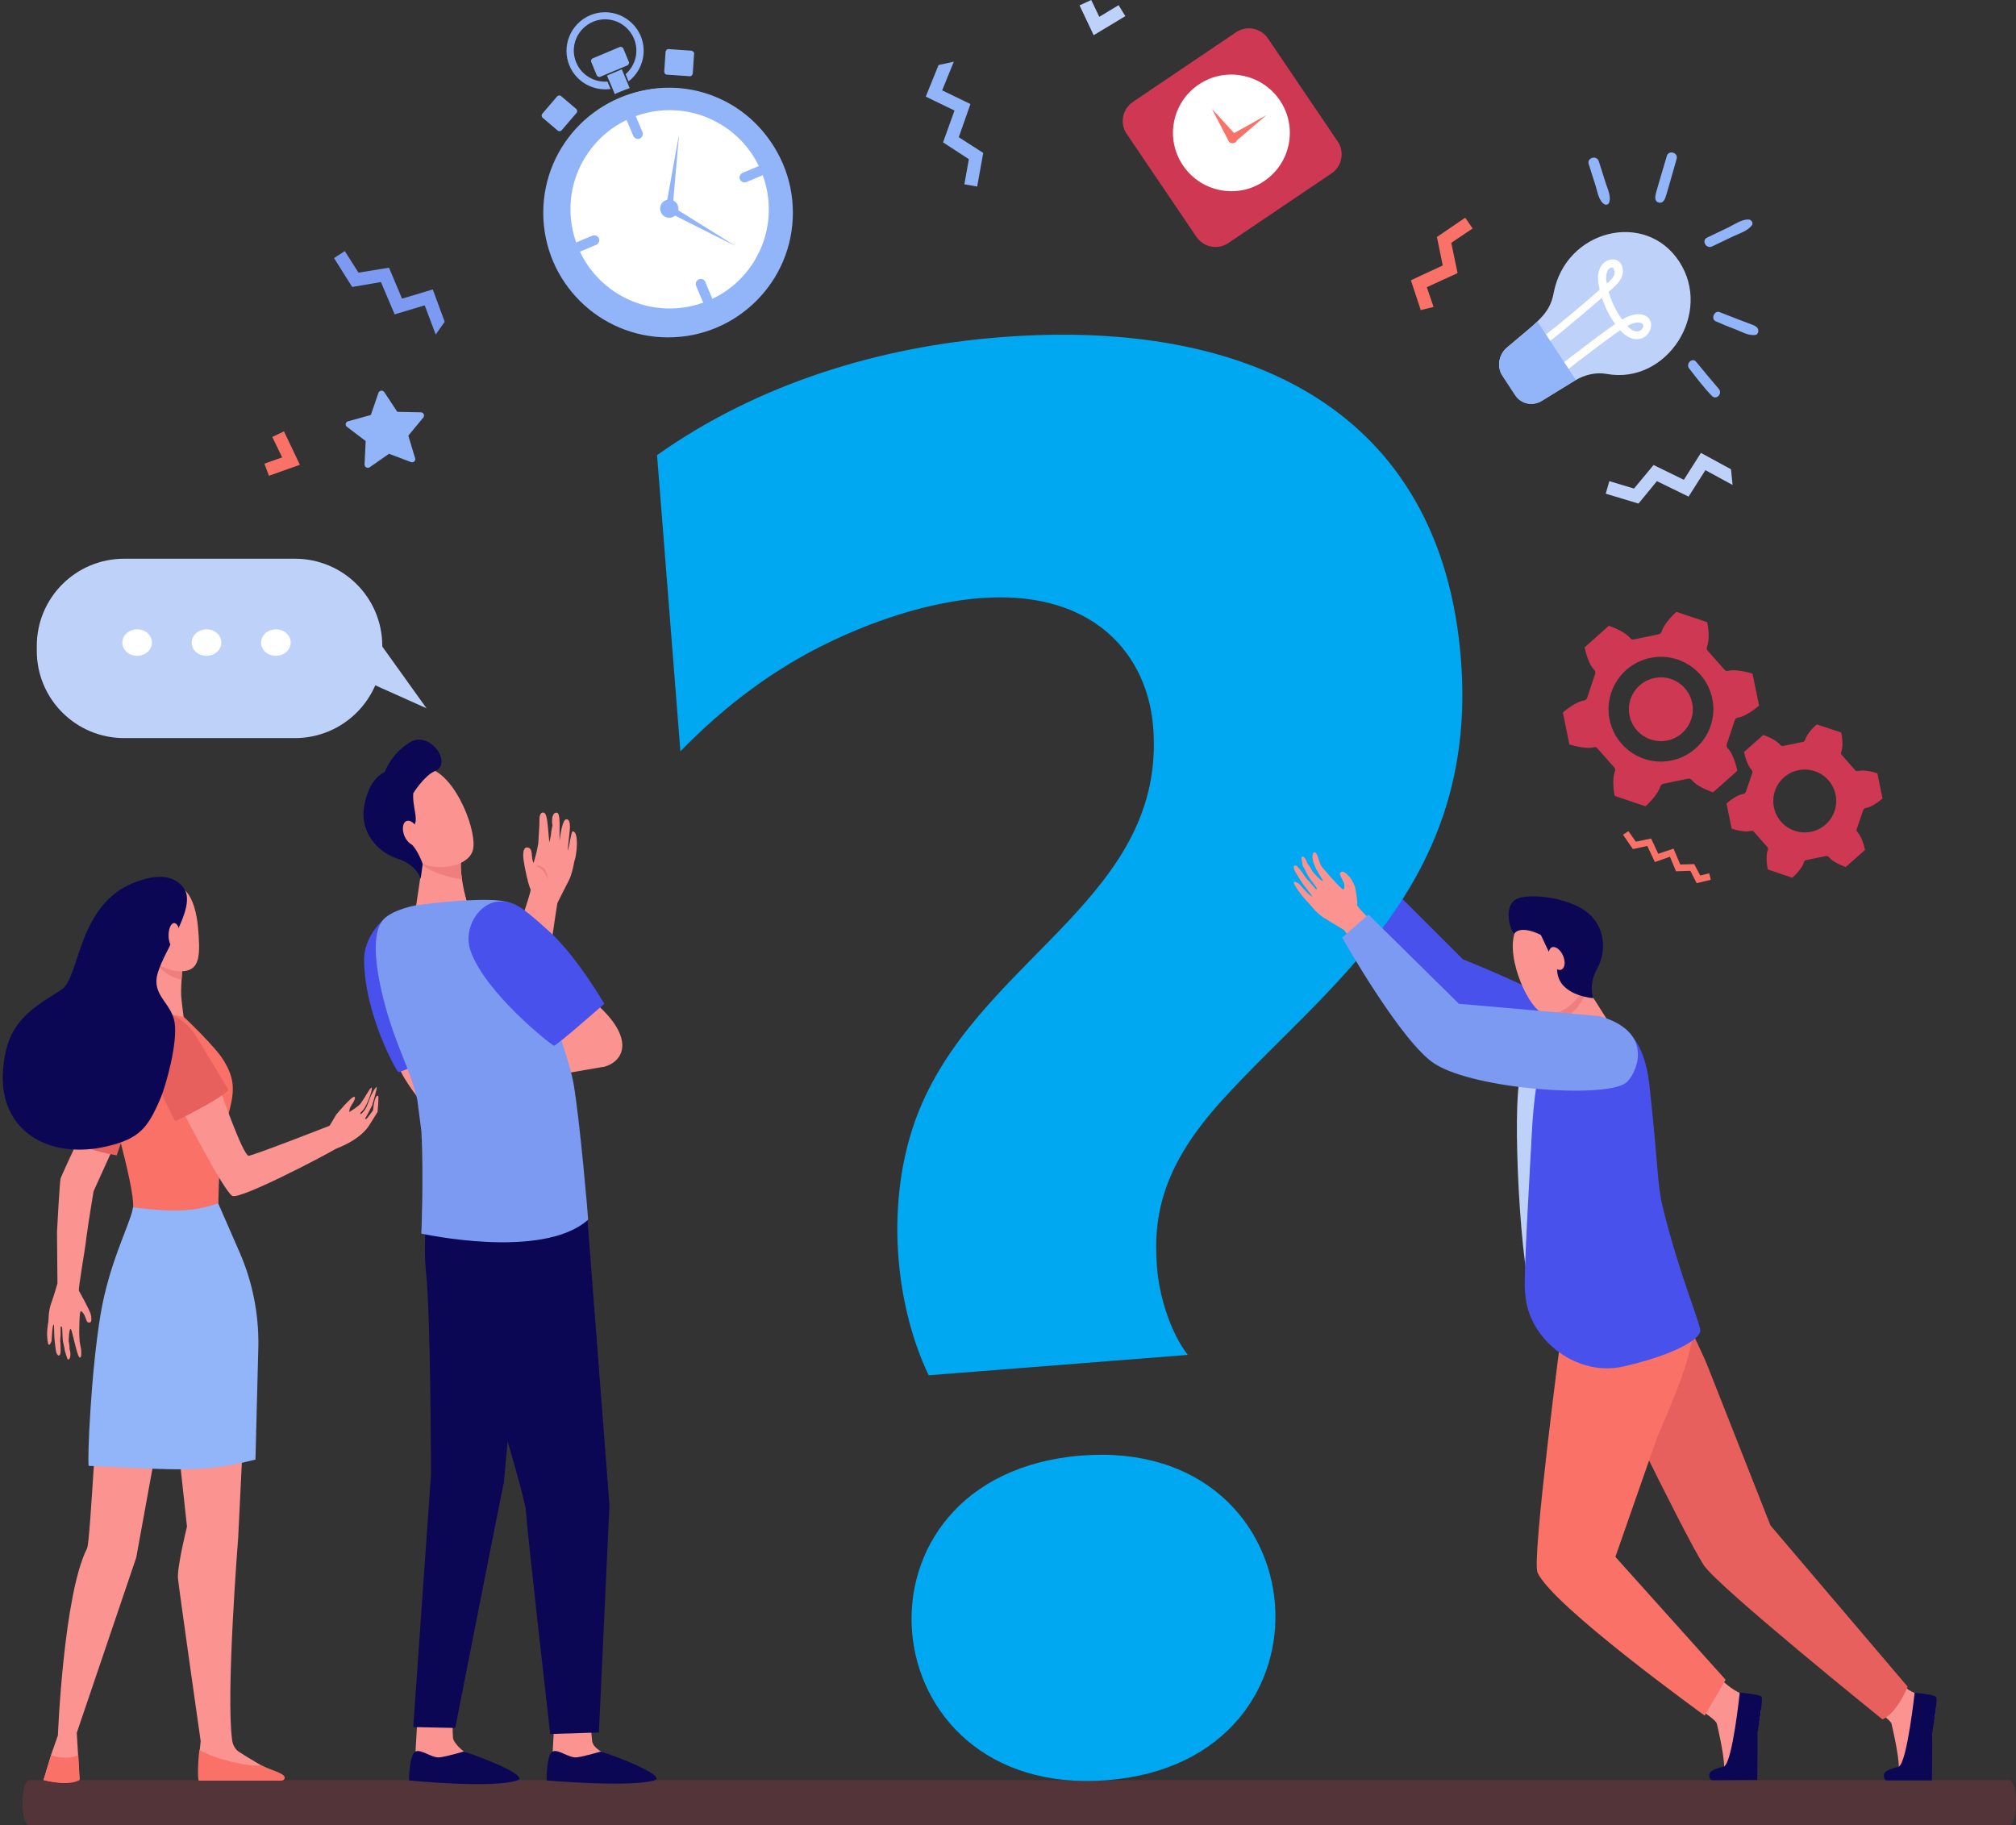 <?xml version="1.0" encoding="UTF-8"?>
<svg width="539px" height="488px" viewBox="0 0 539 488" version="1.1" xmlns="http://www.w3.org/2000/svg" xmlns:xlink="http://www.w3.org/1999/xlink">
    <rect x="0" y="0" width="539" height="488" fill="#333333" stroke="none"/>
    <title>faq</title>
    <g id="Page-1" stroke="none" stroke-width="1" fill="none" fill-rule="evenodd">
        <g id="landing-itformula" transform="translate(-224, -2610)" fill-rule="nonzero">
            <g id="faq" transform="translate(224.742, 2610)">
                <path d="M536.512,475.924 L7.058,475.924 C6.133,475.924 5.312,478.395 5.258,481.571 C5.209,485.101 5.979,487.924 7.006,487.924 L536.512,487.924 C537.488,487.924 538.258,485.277 538.258,481.924 C538.258,478.571 537.488,475.924 536.512,475.924 L536.512,475.924 Z" id="Path" fill-opacity="0.2" fill="#D53A4F"></path>
                <ellipse id="Oval" fill="#92B5F9" cx="177.874" cy="56.871" rx="33.371" ry="33.327"></ellipse>
                <path d="M190.774,85.774 C174.268,92.667 155.182,84.875 148.28,68.392 C141.378,51.908 149.18,32.847 165.686,25.954 C182.191,19.061 201.277,26.853 208.179,43.337 C215.081,59.82 207.279,78.821 190.774,85.774 Z" id="Path" fill="#92B5F9"></path>
                <ellipse id="Oval" fill="#FFFFFF" transform="translate(178.292, 55.961) rotate(-58.231) translate(-178.292, -55.961) " cx="178.292" cy="55.961" rx="26.503" ry="26.519"></ellipse>
                <path d="M187.953,79.001 C175.169,84.336 160.404,78.342 155.062,65.574 C149.721,52.807 155.722,38.062 168.507,32.727 C181.291,27.393 196.055,33.387 201.397,46.154 C206.739,58.921 200.737,73.666 187.953,79.001 Z" id="Path" fill="#FFFFFF"></path>
                <path d="M157.643,62.997 L153.502,64.735 C152.842,65.035 152.481,65.814 152.782,66.474 C153.082,67.133 153.862,67.493 154.522,67.193 L158.663,65.455 C159.324,65.155 159.684,64.376 159.384,63.716 C159.084,63.057 158.303,62.757 157.643,62.997 Z M186.092,74.685 C185.432,74.985 185.072,75.764 185.372,76.424 L187.112,80.559 C187.412,81.219 188.193,81.578 188.853,81.279 C189.513,80.979 189.873,80.2 189.573,79.54 L187.833,75.405 C187.593,74.685 186.812,74.386 186.092,74.685 Z M201.937,44.476 L197.796,46.214 C197.136,46.513 196.775,47.293 197.076,47.952 C197.376,48.611 198.156,48.971 198.816,48.671 L202.957,46.933 C203.618,46.633 203.978,45.854 203.678,45.195 C203.378,44.535 202.597,44.176 201.937,44.476 Z M167.546,30.45 C166.886,30.749 166.526,31.528 166.826,32.188 L168.567,36.324 C168.867,36.983 169.647,37.343 170.307,37.043 C170.967,36.743 171.327,35.964 171.027,35.305 L169.287,31.169 C168.987,30.45 168.206,30.15 167.546,30.45 Z M176.849,19.121 L177.209,13.846 C177.269,13.427 177.629,13.067 178.05,13.127 L184.111,13.546 C184.532,13.606 184.892,13.966 184.832,14.386 L184.472,19.66 C184.412,20.08 184.051,20.44 183.631,20.38 L177.629,19.96 C177.149,19.96 176.849,19.6 176.849,19.121 Z M153.322,29.131 L149.3,25.714 C149,25.415 148.46,25.475 148.22,25.774 L144.259,30.39 C143.959,30.689 144.019,31.229 144.319,31.469 L148.34,34.885 C148.64,35.185 149.18,35.125 149.42,34.825 L153.382,30.21 C153.682,29.91 153.622,29.431 153.322,29.131 Z M159.804,20.5 C159.444,20.679 158.963,20.5 158.783,20.08 L157.343,16.603 C157.163,16.244 157.343,15.764 157.763,15.584 L164.905,12.587 C165.265,12.408 165.746,12.587 165.926,13.007 L167.366,16.484 C167.546,16.843 167.366,17.323 166.946,17.502 L159.804,20.5 Z" id="Shape" fill="#92B5F9"></path>
                <path d="M161.664,21.818 C158.183,22.058 154.762,20.14 153.322,16.723 C151.521,12.468 153.562,7.612 157.823,5.814 C162.084,4.016 166.946,6.054 168.747,10.31 C170.187,13.726 169.167,17.502 166.526,19.84 L167.306,21.758 C170.907,19.001 172.408,14.026 170.547,9.59 C168.326,4.376 162.265,1.858 157.043,4.076 C151.821,6.294 149.3,12.348 151.521,17.562 C153.382,21.998 157.943,24.396 162.505,23.796 L161.664,21.818 L161.664,21.818 Z" id="Path" fill="#92B5F9"></path>
                <path d="M165.085,24.515 C165.926,24.156 166.766,23.856 167.606,23.556 L165.506,18.521 L161.544,20.2 L163.645,25.175 C164.065,24.935 164.545,24.695 165.085,24.515 L165.085,24.515 Z M180.45,54.845 C180.99,56.104 180.39,57.542 179.13,58.022 C177.869,58.561 176.429,57.962 175.949,56.703 C175.409,55.445 176.009,54.006 177.269,53.526 C178.53,53.047 179.97,53.586 180.45,54.845 L180.45,54.845 Z" id="Shape" fill="#92B5F9"></path>
                <path d="M180.81,35.844 L179.07,55.924 C179.01,56.404 178.59,56.823 178.05,56.763 C177.569,56.703 177.149,56.284 177.209,55.744 C177.269,55.684 177.089,56.523 180.81,35.844 L180.81,35.844 Z" id="Path" fill="#92B5F9"></path>
                <path d="M195.875,65.754 L177.869,56.703 C177.389,56.464 177.209,55.924 177.449,55.445 C177.689,54.965 178.23,54.785 178.71,55.025 C178.77,55.085 177.99,54.605 195.875,65.754 L195.875,65.754 Z" id="Path" fill="#92B5F9"></path>
                <path d="M179.13,55.385 C179.37,55.864 179.13,56.464 178.59,56.703 C178.11,56.943 177.509,56.703 177.269,56.164 C177.029,55.684 177.269,55.085 177.809,54.845 C178.35,54.665 178.89,54.905 179.13,55.385 Z" id="Path" fill="#92B5F9"></path>
                <path d="M426.348,200.08 C426.108,199.78 425.748,199.66 425.388,199.78 C423.647,200.26 420.406,199.54 418.846,199.001 L417.105,190.49 C418.366,189.351 421.006,187.493 422.807,187.253 C423.167,187.193 423.467,186.953 423.587,186.593 L425.748,180.12 C425.868,179.76 425.748,179.401 425.508,179.101 C424.187,177.842 423.227,174.725 422.927,173.047 L429.409,167.293 C431.03,167.832 433.971,169.151 435.111,170.589 C435.351,170.889 435.711,171.009 436.071,170.949 L442.733,169.57 C443.093,169.51 443.394,169.211 443.514,168.851 C443.994,167.113 446.214,164.655 447.475,163.576 L455.697,166.334 C456.058,167.952 456.358,171.189 455.637,172.927 C455.517,173.287 455.577,173.646 455.817,173.946 L460.319,179.041 C460.559,179.341 460.919,179.461 461.279,179.341 C463.02,178.861 466.261,179.58 467.821,180.12 L469.562,188.631 C468.301,189.77 465.661,191.628 463.86,191.868 C463.5,191.928 463.2,192.168 463.08,192.527 L460.919,199.001 C460.799,199.361 460.919,199.72 461.159,200.02 C462.48,201.279 463.44,204.396 463.74,206.074 L457.258,211.828 C455.637,211.289 452.696,209.97 451.556,208.531 C451.316,208.232 450.956,208.112 450.596,208.172 L443.934,209.55 C443.574,209.61 443.273,209.91 443.153,210.27 C442.673,212.008 440.453,214.466 439.192,215.544 L430.97,212.787 C430.609,211.169 430.309,207.932 431.03,206.194 C431.15,205.834 431.09,205.475 430.85,205.175 L426.348,200.08 Z M445.014,197.982 C449.635,197.023 452.636,192.527 451.676,187.912 C450.716,183.297 446.214,180.3 441.593,181.259 C436.971,182.218 433.971,186.713 434.931,191.329 C435.891,195.944 440.393,198.881 445.014,197.982 Z M446.094,203.317 C453.717,201.758 458.578,194.386 457.078,186.833 C455.517,179.221 448.135,174.366 440.573,175.864 C432.95,177.423 428.089,184.795 429.589,192.348 C431.15,199.96 438.532,204.875 446.094,203.317 Z M481.566,230.47 C481.626,230.17 481.866,229.99 482.166,229.93 L487.447,228.851 C487.748,228.791 488.048,228.911 488.228,229.151 C489.128,230.29 491.469,231.369 492.729,231.788 L497.891,227.233 C497.651,225.914 496.87,223.457 495.85,222.438 C495.67,222.258 495.55,221.898 495.67,221.658 L497.411,216.563 C497.531,216.264 497.771,216.084 498.071,216.024 C499.511,215.844 501.612,214.346 502.572,213.447 L501.192,206.733 C499.931,206.314 497.411,205.714 496.03,206.134 C495.73,206.194 495.43,206.134 495.25,205.894 L491.649,201.818 C491.469,201.578 491.409,201.279 491.529,201.039 C492.069,199.72 491.829,197.143 491.529,195.824 L484.987,193.666 C483.966,194.505 482.226,196.424 481.866,197.802 C481.806,198.102 481.566,198.282 481.265,198.342 L475.984,199.421 C475.684,199.481 475.384,199.361 475.204,199.121 C474.303,197.982 471.963,196.903 470.702,196.484 L465.541,201.039 C465.781,202.358 466.561,204.815 467.581,205.834 C467.761,206.014 467.881,206.374 467.761,206.613 L466.021,211.708 C465.901,212.008 465.661,212.188 465.36,212.248 C463.92,212.428 461.819,213.926 460.859,214.825 L462.239,221.538 C463.5,221.958 466.021,222.557 467.401,222.138 C467.701,222.078 468.001,222.138 468.181,222.378 L471.782,226.454 C471.963,226.693 472.023,226.993 471.903,227.233 C471.362,228.551 471.602,231.129 471.903,232.448 L478.445,234.665 C479.465,233.766 481.205,231.908 481.566,230.47 L481.566,230.47 Z M483.426,222.378 C478.865,223.277 474.423,220.34 473.523,215.784 C472.623,211.229 475.564,206.793 480.125,205.894 C484.687,204.995 489.128,207.932 490.028,212.488 C490.929,217.043 487.988,221.479 483.426,222.378 Z" id="Shape" fill="#CE3853"></path>
                <path d="M109.148,123.536 L103.266,121.319 L98.104,124.915 C97.504,125.335 96.724,124.855 96.724,124.196 L97.024,117.902 L92.042,114.126 C91.442,113.706 91.622,112.807 92.342,112.627 L98.404,110.949 L100.445,105.015 C100.685,104.356 101.585,104.236 102.005,104.835 L105.487,110.11 L111.789,110.23 C112.509,110.23 112.869,111.069 112.449,111.608 L108.427,116.464 L110.228,122.458 C110.468,123.177 109.808,123.776 109.148,123.536 Z" id="Path" fill="#92B5F9"></path>
                <polygon id="Path" fill="#7C9AF2" points="118.151 86.014 114.97 77.383 106.747 79.84 103.266 71.568 95.103 72.887 91.442 67.133 88.561 68.991 93.423 76.723 101.105 75.405 104.766 84.036 112.809 81.638 115.75 89.431"></polygon>
                <polygon id="Path" fill="#BED1F9" points="462.059 125.455 454.017 121.079 449.455 128.272 441.353 124.316 436.131 130.609 429.529 128.631 428.569 131.988 437.332 134.625 442.253 128.631 450.716 132.767 455.217 125.694 462.48 129.65"></polygon>
                <polygon id="Path" fill="#92B5F9" points="250.192 17.383 246.771 25.834 254.454 29.55 251.393 38.062 258.295 42.557 257.095 49.271 260.516 49.87 262.136 40.879 255.594 36.683 258.715 27.812 251.153 24.156 254.274 16.484"></polygon>
                <path d="M452.877,236.104 L451.196,232.807 L447.355,232.927 L445.734,229.031 L441.713,230.47 L439.672,226.154 L435.831,226.993 L433.19,223.157 L434.631,222.198 L436.611,225.015 L440.693,224.176 L442.613,228.252 L446.695,226.873 L448.495,231.129 L452.216,231.009 L453.837,234.066 L456.238,233.467 L456.658,235.205 L452.877,236.104 Z M382.534,82.058 L380.734,76.783 L388.956,73.007 L387.276,64.915 L392.978,61.079 L390.997,58.202 L383.435,63.357 L384.995,70.969 L376.472,74.925 L379.113,82.897 L382.534,82.058 Z" id="Shape" fill="#FA7167"></path>
                <path d="M448.195,69.89 C457.258,83.676 444.954,102.857 428.869,99.98 C425.988,99.441 422.987,100.16 420.346,101.718 L411.463,107.173 C409.003,108.671 405.942,108.012 404.381,105.674 L400.96,100.46 C399.4,98.122 399.94,94.825 402.1,92.967 C410.143,86.074 413.564,84.156 414.644,78.342 C417.825,61.439 439.132,56.104 448.195,69.89 L448.195,69.89 Z" id="Path" fill="#BED1F9"></path>
                <path d="M426.948,77.443 C426.768,76.663 426.588,75.824 426.528,74.985 C426.108,70.19 429.829,68.511 431.81,69.71 C433.07,70.49 433.55,72.348 432.83,74.086 C432.17,75.644 430.79,76.783 429.349,78.042 C430.129,80.739 431.33,83.197 432.95,85.415 C437.332,82.777 440.513,84.216 440.693,86.613 C440.813,88.172 439.852,89.73 438.352,90.39 C437.452,90.749 435.171,91.289 432.41,88.292 C424.968,93.506 415.305,101.239 415.245,101.299 L413.984,99.56 C413.984,99.56 423.647,91.828 431.09,86.613 C429.529,84.515 428.389,82.118 427.548,79.6 C419.086,86.973 411.643,92.847 411.343,93.027 L410.143,91.289 C410.683,90.989 417.945,85.355 426.948,77.443 L426.948,77.443 Z M430.549,71.568 C429.889,71.329 428.149,72.048 428.869,75.824 C430.79,74.086 431.39,73.367 430.549,71.568 Z M434.331,87.153 C435.411,88.292 437.031,89.311 438.172,88.052 C439.552,86.494 437.512,85.355 434.331,87.153 Z" id="Shape" fill="#FFFFFF"></path>
                <path d="M420.586,101.598 C420.526,101.658 420.406,101.658 420.346,101.718 L411.463,107.173 C409.003,108.671 405.942,108.012 404.381,105.674 L400.96,100.46 C399.4,98.122 399.94,94.825 402.1,92.967 C405.702,89.91 408.342,87.812 410.323,85.954 L420.586,101.598 L420.586,101.598 Z" id="Path" fill="#92B5F9"></path>
                <path d="M20.92,360.599 C20.92,360.599 20.62,359.161 20.56,358.681 C20.5,358.142 20.44,356.404 20.44,356.404 C20.44,356.404 20.44,350.47 20.86,350.529 C21.28,350.589 21.88,351.548 22,351.968 C22.12,352.328 22.3,352.747 22.42,353.107 C22.54,353.467 22.9,353.706 23.381,353.526 C23.861,353.407 23.681,351.848 23.501,351.309 C22.96,349.69 20.62,345.554 20.38,345.135 C20.08,344.595 22,334.346 22.36,330.809 C23.14,324.995 24.221,319.061 24.281,318.462 L34.664,295.564 L27.762,288.492 C27.762,288.492 15.878,313.726 15.458,315.045 C15.218,315.704 14.498,329.311 14.498,329.311 C14.558,336.024 14.618,341.958 14.618,343.097 C14.618,343.097 13.657,346.513 12.877,348.611 C12.157,350.709 12.277,352.987 12.157,353.586 C12.157,353.706 11.617,355.804 11.977,358.501 C12.277,360.839 13.057,358.442 13.057,358.442 C13.057,358.442 13.237,354.066 13.597,354.126 C13.838,354.186 13.597,356.583 13.958,359.161 C14.018,359.82 14.138,360.48 14.198,361.079 C14.438,362.637 15.458,362.937 15.458,361.259 C15.458,360.659 15.458,359.7 15.398,358.981 C15.278,358.202 15.458,357.483 15.458,356.823 C15.458,355.504 15.458,354.605 15.518,354.605 C15.578,354.665 15.758,354.366 15.878,355.085 C15.998,355.924 15.878,357.782 16.178,358.981 C16.358,359.64 16.598,361.139 16.598,361.139 C16.598,361.139 17.259,363.477 17.439,363.477 C18.219,363.417 18.219,361.618 17.859,360.719 C17.919,360 17.619,358.501 17.619,358.501 C17.619,358.501 17.679,355.265 18.159,355.265 C18.519,355.265 19.899,363.057 20.62,362.937 C21.22,362.997 20.92,360.599 20.92,360.599 L20.92,360.599 Z" id="Path" fill="#FB9390"></path>
                <path d="M30.463,308.871 C30.463,308.871 26.141,308.152 23.861,307.253 C20.8,306.114 18.819,305.155 18.819,305.155 C18.819,305.155 22.18,290.889 26.322,282.198 C28.062,278.601 29.803,276.863 32.203,276.444 C32.203,276.444 37.305,279.8 37.125,287.892 C37.125,289.87 30.463,308.871 30.463,308.871 L30.463,308.871 Z" id="Path" fill="#E8605D"></path>
                <path d="M43.667,356.883 L49.249,408.132 C49.249,408.132 46.548,418.981 46.848,422.038 C47.148,425.095 52.91,465.495 52.91,465.495 L52.67,467.772 L52.67,474.486 L73.917,474.486 C73.917,474.486 69.415,472.388 63.113,468.312 C62.633,468.012 61.553,467.053 61.313,465.135 C59.632,452.667 62.933,411.189 62.933,411.189 L65.574,357.183 L43.667,356.883 L43.667,356.883 Z M26.562,367.612 C25.361,367.912 23.501,411.968 22.54,413.946 C16.238,426.294 14.738,463.936 14.738,463.936 L12.877,469.271 L10.897,475.864 C10.897,475.864 17.199,477.602 20.5,475.684 L20.14,469.211 L19.779,463.277 L35.684,416.404 L44.387,368.571 L26.562,367.612 L26.562,367.612 Z" id="Shape" fill="#FB9390"></path>
                <path d="M58.252,282.318 C55.671,278.721 45.107,268.232 43.907,268.291 C40.486,268.352 29.202,268.352 27.042,269.491 L27.042,271.948 C27.102,282.977 28.482,293.886 31.303,304.555 C33.224,311.988 35.084,319.9 34.844,322.777 L34.904,322.837 C41.446,329.311 51.71,328.771 57.651,321.698 C57.651,321.698 57.651,313.786 58.552,306.593 C59.932,295.325 64.614,291.309 58.252,282.318 L58.252,282.318 Z" id="Path" fill="#FA7167"></path>
                <path d="M40.426,257.083 C40.426,257.083 40.726,264.396 40.066,267.213 C39.406,269.97 38.565,270.21 44.087,271.049 C46.248,271.409 48.348,271.888 48.348,271.888 C48.348,271.888 47.808,267.812 47.688,266.074 C47.568,263.257 48.348,254.446 48.348,254.446 L40.426,257.083 L40.426,257.083 Z" id="Path" fill="#FB9390"></path>
                <path d="M44.627,260.739 C45.768,261.339 46.788,261.758 47.808,261.878 C47.988,258.402 48.348,254.446 48.348,254.446 L40.786,256.963 C41.686,258.462 42.947,259.78 44.627,260.739 L44.627,260.739 Z" id="Path" fill="#EF7F7F"></path>
                <path d="M42.227,236.523 C42.227,236.523 39.106,237.602 37.365,241.079 C35.624,244.555 34.964,254.266 41.806,258.042 C45.167,259.9 49.129,260.26 50.929,258.641 C52.79,256.963 52.55,253.187 52.37,250.07 C52.01,243.956 50.629,234.545 42.227,236.523 Z" id="Path" fill="#FB9390"></path>
                <path d="M37.185,248.751 C37.545,250.37 37.065,251.928 36.045,252.228 C35.024,252.527 33.884,251.449 33.464,249.83 C33.104,248.212 33.584,246.653 34.604,246.354 C35.624,246.054 36.765,247.133 37.185,248.751 Z" id="Path" fill="#F7A491"></path>
                <path d="M20.2,469.211 C17.319,470.529 14.198,469.69 12.937,469.271 L10.897,475.864 C10.897,475.864 17.259,477.722 20.56,475.864 L20.2,469.211 Z M52.43,476.044 L74.517,476.044 C75.357,475.984 75.537,475.265 75.237,474.845 C74.637,473.946 72.056,473.347 69.175,471.968 C64.073,472.507 53.39,468.911 52.61,467.712 C52.19,470.11 52.01,475.924 52.43,476.044 Z" id="Shape" fill="#FA7167"></path>
                <path d="M96.904,298.981 C97.324,298.382 98.764,295.504 98.764,295.504 C98.764,295.504 100.265,290.529 99.965,290.589 C99.785,290.649 99.185,291.309 98.464,292.867 C98.044,293.766 97.564,295.385 97.084,296.224 C96.304,297.602 95.403,298.202 95.583,297.662 C95.763,297.243 96.304,296.943 96.784,296.104 C97.984,294.066 99.005,290.709 98.584,290.769 C98.164,290.829 97.024,293.107 95.763,294.905 C95.223,295.684 93.663,296.643 92.642,297.303 C92.642,296.883 92.763,296.404 92.823,296.224 C92.943,295.804 94.683,293.526 94.023,293.227 C93.363,292.927 89.161,297.962 89.161,297.962 L87.421,300.899 L87.241,301.019 C87.241,301.019 66.354,309.171 65.694,308.991 C64.073,308.452 58.432,292.268 58.432,292.268 L46.788,294.366 C46.608,294.246 59.032,318.521 61.373,319.72 C63.413,320.739 85.08,309.471 89.161,307.073 C94.743,304.915 96.964,302.338 97.864,301.019 C98.344,300.3 100.205,297.243 100.205,297.243 C100.205,297.243 100.625,292.987 100.325,292.927 C99.305,292.807 99.005,296.823 99.005,296.823 C99.005,296.823 97.624,298.741 97.384,298.981 C96.784,299.461 96.904,298.981 96.904,298.981 L96.904,298.981 Z" id="Path" fill="#FB9390"></path>
                <path d="M39.226,278.002 C37.605,284.715 46.128,299.76 46.128,299.76 C46.128,299.76 58.252,293.886 60.352,291.369 C60.352,291.369 52.01,277.582 51.469,276.683 C50.329,274.765 46.428,270.749 43.787,271.469 C42.167,272.008 39.226,278.002 39.226,278.002 L39.226,278.002 Z" id="Path" fill="#E8605D"></path>
                <path d="M41.146,261.399 C42.046,255.225 52.31,242.637 48.348,237.363 C45.167,233.107 39.526,234.366 35.985,235.624 C19.839,241.199 20.74,261.459 15.638,264.635 C6.395,270.39 0.693,273.986 0.033,286.933 C-0.747,302.338 12.337,310.19 28.062,306.414 C36.525,304.376 38.745,301.618 42.167,293.646 C43.667,290.05 46.788,278.841 45.948,273.387 C45.167,268.412 40.426,266.374 41.146,261.399 L41.146,261.399 Z" id="Path" fill="#0B0754"></path>
                <path d="M47.328,250.07 C47.328,251.928 46.668,253.367 45.828,253.367 C44.987,253.367 44.327,251.868 44.327,250.07 C44.327,248.212 44.987,246.773 45.828,246.773 C46.668,246.773 47.328,248.212 47.328,250.07 Z" id="Path" fill="#FB9390"></path>
                <path d="M67.555,390.21 L68.335,359.82 C68.455,351.249 66.774,342.737 63.353,334.885 L57.591,321.698 C55.251,322.478 53.09,323.077 50.629,323.377 C45.288,323.976 40.066,323.377 34.784,322.777 C34.784,322.957 34.724,323.137 34.724,323.317 C33.764,327.812 28.422,337.762 26.141,351.429 C23.561,366.893 22.6,390.09 22.96,391.888 C47.448,392.967 53.27,393.806 67.555,390.21 L67.555,390.21 Z" id="Path" fill="#92B5F9"></path>
                <path d="M371.971,238.082 L390.397,256.484 C390.397,256.484 425.448,270.15 429.349,278.601 C433.25,286.993 425.808,286.633 417.585,285.435 C409.363,284.236 386.075,269.79 386.075,269.79 L364.709,245.155 L371.971,238.082 Z" id="Path" fill="#4951EC"></path>
                <path d="M425.868,274.825 L421.307,273.207 L412.484,277.343 C412.484,277.343 407.922,280.4 405.702,288.072 C403.481,295.684 405.702,341.299 409.363,348.671 C413.084,355.984 425.868,274.825 425.868,274.825 Z" id="Path" fill="#BED1F9"></path>
                <path d="M454.797,457.762 C454.797,457.762 458.038,459.86 458.278,460.819 C458.518,461.778 460.919,472.148 460.019,473.347 C459.118,474.545 455.877,473.946 457.138,474.845 C458.098,475.504 464.22,475.984 468.181,474.965 C469.322,474.665 468.782,464.955 468.962,463.516 C469.202,461.359 470.702,456.503 469.802,455.245 C469.382,454.645 466.861,453.566 464.58,452.667 C462.179,451.708 459.539,449.131 459.539,449.131 L454.797,457.762 L454.797,457.762 Z" id="Path" fill="#FB9390"></path>
                <path d="M464.4,452.488 C464.4,452.488 462.48,470.889 460.259,472.208 C459.659,472.567 456.538,472.867 456.238,474.366 C456.238,474.426 456.178,475.924 457.138,475.924 L469.082,475.864 C469.082,475.864 469.202,466.813 469.142,463.277 C469.142,463.277 470.762,454.226 470.222,453.566 C469.622,452.967 464.4,452.488 464.4,452.488 L464.4,452.488 Z" id="Path" fill="#0B0754"></path>
                <path d="M501.492,457.762 C501.492,457.762 504.733,459.86 504.973,460.819 C505.213,461.778 507.614,472.148 506.714,473.347 C505.813,474.545 502.572,473.946 503.833,474.845 C504.793,475.504 510.915,475.984 514.876,474.965 C516.016,474.665 515.476,464.955 515.656,463.516 C515.896,461.359 517.397,456.503 516.497,455.245 C516.077,454.645 513.556,453.566 511.275,452.667 C508.874,451.708 506.233,449.131 506.233,449.131 L501.492,457.762 L501.492,457.762 Z" id="Path" fill="#FB9390"></path>
                <path d="M442.853,338.242 C442.853,338.242 453.777,359.88 455.997,365.694 L472.623,407.832 L509.294,450.929 C509.294,450.929 506.594,457.822 502.572,459.68 C502.572,459.68 458.338,424.016 454.737,418.382 C449.215,409.81 423.947,357.363 423.947,357.363 L419.266,347.293 L442.853,338.242 Z" id="Path" fill="#E8605D"></path>
                <path d="M416.505,338.062 L416.685,356.523 C416.685,356.523 408.763,416.763 410.323,420.36 C414.044,429.111 455.037,458.661 455.037,458.661 L460.619,449.071 L431.15,416.224 L442.313,384.276 C445.434,376.843 452.096,362.517 451.916,354.426 C451.796,347.532 438.052,331.528 438.052,331.528 L416.505,338.062 Z" id="Path" fill="#FA7167"></path>
                <path d="M433.25,365.335 C444.114,362.877 452.937,359.041 453.837,355.984 C454.257,354.605 448.195,340.819 443.754,322.478 C442.313,316.484 442.553,310.849 440.212,289.81 C439.732,285.375 437.872,276.024 430.97,273.566 C428.569,272.727 427.188,272.847 427.188,272.847 C427.128,272.847 418.366,272.907 414.404,275.125 C413.444,276.444 409.723,283.756 408.763,303.716 C408.342,312.408 406.602,340.4 406.962,344.955 L407.142,346.933 C408.643,358.981 421.367,368.032 433.25,365.335 L433.25,365.335 Z" id="Path" fill="#4951EC"></path>
                <path d="M414.044,288.791 C418.486,288.312 429.649,273.746 429.649,273.746 L429.649,273.686 L422.747,262.837 C422.747,262.837 412.604,264.695 414.584,267.752 C416.565,270.809 417.705,278.242 417.705,278.242 C417.645,278.302 417.645,278.422 417.585,278.541 C416.865,279.98 414.584,284.476 414.044,288.791 L414.044,288.791 Z" id="Path" fill="#FB9390"></path>
                <path d="M414.584,267.692 C412.604,264.635 422.747,262.777 422.747,262.777 L423.347,263.676 C423.347,264.456 423.287,265.115 423.047,265.714 C421.967,268.771 419.326,271.528 416.565,272.847 C416.085,270.989 415.425,268.951 414.584,267.692 L414.584,267.692 Z" id="Path" fill="#EF7F7F"></path>
                <path d="M417.045,245.574 C417.285,245.395 424.968,257.982 423.107,263.197 C421.246,268.412 415.065,272.547 411.403,270.689 C407.322,268.651 401.14,254.146 404.861,248.032 C408.522,241.918 417.045,245.574 417.045,245.574 L417.045,245.574 Z" id="Path" fill="#FB9390"></path>
                <path d="M405.882,239.94 C410.383,238.981 418.486,240.3 423.047,243.477 C428.629,247.433 428.809,254.386 426.288,258.941 C423.767,263.497 425.268,266.853 425.268,266.853 C425.268,266.853 417.405,266.374 415.845,261.039 C415.185,258.821 416.025,257.263 414.524,256.004 C413.384,255.045 412.364,252.228 411.223,249.95 C411.223,249.95 406.182,247.253 404.201,249.471 C403.541,250.19 400.12,241.199 405.882,239.94 L405.882,239.94 Z" id="Path" fill="#0B0754"></path>
                <path d="M413.684,256.963 C414.344,258.581 415.725,259.6 416.685,259.241 C417.645,258.821 417.885,257.203 417.165,255.524 C416.505,253.906 415.125,252.887 414.164,253.247 C413.264,253.666 413.024,255.345 413.684,256.963 Z" id="Path" fill="#FB9390"></path>
                <path d="M511.155,452.547 C511.155,452.547 509.174,470.889 506.954,472.268 C506.353,472.627 503.232,472.927 502.932,474.426 C502.932,474.486 502.812,476.044 503.833,475.984 L515.776,475.984 C515.776,475.984 515.896,466.933 515.836,463.397 C515.836,463.397 517.457,454.346 516.917,453.686 C516.317,452.967 511.155,452.547 511.155,452.547 L511.155,452.547 Z" id="Path" fill="#0B0754"></path>
                <path d="M247.552,367.672 C238.069,347.892 235.488,318.342 245.811,294.905 C263.216,255.345 311.112,239.221 307.571,194.386 C306.67,183.117 301.629,174.006 294.246,168.192 C274.74,152.847 243.41,160.939 221.023,171.668 C206.739,178.501 193.414,188.272 181.171,200.859 L174.929,121.678 C201.817,102.617 234.347,92.667 266.758,90.15 C333.259,84.935 384.635,109.87 389.857,176.284 C394.598,236.883 353.605,263.736 326.116,294.006 C310.872,310.789 307.39,323.796 308.591,338.781 C309.191,346.513 312.132,356.104 316.813,362.218 L247.552,367.672 L247.552,367.672 Z M295.267,475.924 C230.626,481.019 223.124,394.286 288.424,389.131 C352.765,384.096 359.667,470.829 295.267,475.924 Z" id="Shape" fill="#00A8F1"></path>
                <path d="M362.128,242.038 C362.008,241.499 362.428,241.918 361.648,237.662 C361.408,236.404 360.627,235.145 360.087,234.426 C359.787,234.066 359.067,233.407 358.647,233.167 C357.926,232.747 357.326,233.467 357.506,233.826 C357.626,234.246 358.407,235.624 358.587,236.044 C358.707,236.464 358.827,237.423 358.467,237.782 C358.107,238.142 352.765,231.968 352.465,231.429 C352.165,230.949 351.564,228.971 351.564,228.971 C351.564,228.971 351.084,227.532 350.544,227.892 C350.184,228.132 349.764,229.331 350.844,231.668 C351.805,233.706 353.065,235.385 352.945,235.504 C352.585,235.804 350.244,233.047 350.244,233.047 C350.244,233.047 349.404,231.489 348.864,230.949 C348.503,229.93 347.903,228.611 347.243,229.151 C347.123,229.271 347.543,231.429 347.543,231.429 C347.543,231.429 348.383,232.867 348.684,233.586 C349.284,234.845 350.664,236.404 351.144,237.183 C351.564,237.842 351.144,237.722 351.144,237.782 C351.144,237.842 350.544,237.063 349.584,235.984 C349.104,235.445 348.503,234.905 348.023,234.126 C347.603,233.467 346.943,232.567 346.523,232.088 C345.322,230.649 344.662,231.608 345.623,233.167 C345.983,233.766 346.343,234.366 346.763,235.025 C348.263,237.483 350.184,239.401 350.004,239.64 C349.764,239.94 346.523,236.224 346.523,236.224 C346.523,236.224 344.242,234.725 345.623,236.943 C347.183,239.52 348.924,241.199 348.984,241.259 C349.524,241.738 350.964,243.896 353.065,245.275 C355.166,246.593 358.587,248.631 358.587,248.631 C359.007,249.111 359.967,250.609 361.348,252.827 L366.449,246.713 C364.409,244.795 362.248,242.458 362.128,242.038 L362.128,242.038 Z" id="Path" fill="#FB9390"></path>
                <path d="M358.107,250.669 L365.129,244.496 L389.316,268.352 C389.316,268.352 426.768,271.648 426.888,271.648 L428.389,272.128 C442.013,276.803 436.371,287.892 433.79,289.63 C427.669,293.646 393.818,291.249 382.954,284.476 C374.072,278.961 358.107,250.669 358.107,250.669 Z" id="Path" fill="#7C9AF2"></path>
                <path d="M105.847,284.895 C106.147,285.914 106.267,286.214 106.627,286.873 C108.848,291.189 114.009,297.303 114.009,297.303 L117.971,287.772 C117.971,287.772 117.31,284.775 116.17,280.519 C112.329,281.538 108.668,282.198 105.847,284.895 L105.847,284.895 Z" id="Path" fill="#FB9390"></path>
                <path d="M128.654,276.623 C128.654,276.623 106.507,286.813 105.787,286.633 C105.307,286.513 96.664,271.109 96.604,256.603 C96.544,249.89 103.086,241.858 110.348,243.477 C114.009,244.256 113.949,245.335 119.351,253.726 C124.753,262.118 128.654,276.623 128.654,276.623 Z" id="Path" fill="#4951EC"></path>
                <path d="M147.56,459.021 L147.02,468.312 C146.84,469.51 146.059,472.388 146.059,473.467 C146.059,477.483 164.005,470.05 159.984,468.252 C159.624,468.072 157.703,466.873 157.583,465.495 C157.403,463.397 156.923,459.141 156.923,459.141 L147.56,459.021 L147.56,459.021 Z" id="Path" fill="#FB9390"></path>
                <path d="M159.924,468.252 C159.924,468.252 155.722,469.51 153.562,469.81 C151.401,470.11 148.58,467.532 147.02,468.252 C145.339,469.031 145.399,475.984 145.399,475.984 C145.399,475.984 167.966,477.962 174.328,475.924 C176.849,475.025 168.567,471.129 159.924,468.252 Z" id="Path" fill="#0B0754"></path>
                <path d="M110.888,459.021 L110.348,468.312 C110.168,469.51 109.388,472.388 109.388,473.467 C109.388,477.483 127.333,470.05 123.312,468.252 C122.952,468.072 120.491,465.974 120.371,464.595 C120.191,462.498 120.311,459.141 120.311,459.141 L110.888,459.021 L110.888,459.021 Z" id="Path" fill="#FB9390"></path>
                <path d="M123.252,468.252 C123.252,468.252 119.051,469.51 116.89,469.81 C114.729,470.11 111.909,467.532 110.348,468.252 C108.668,469.031 108.608,475.984 108.608,475.984 C108.608,475.984 131.295,478.262 137.657,475.924 C140.178,474.965 131.895,471.129 123.252,468.252 L123.252,468.252 Z" id="Path" fill="#0B0754"></path>
                <path d="M116.35,290.05 L132.135,266.494 C132.195,266.314 132.315,265.894 132.555,265.235 C133.335,262.897 135.016,258.042 136.456,253.187 L136.456,253.127 C136.937,251.449 137.897,248.511 138.797,245.634 C139.817,242.458 141.138,238.501 141.138,237.842 C141.078,237.722 141.018,237.542 140.898,237.243 C140.298,235.624 139.517,231.848 139.277,230.17 C139.097,229.091 138.917,226.573 140.118,226.573 C141.978,226.573 141.078,229.151 141.918,230.709 C142.218,229.63 142.878,227.532 143.178,225.375 L143.479,220.34 C143.539,219.98 143.178,217.223 144.439,217.223 L144.499,217.223 C145.639,217.343 145.639,220.28 146.119,225.195 C146.299,224.595 146.42,223.936 146.54,223.277 C146.54,222.917 146.78,221.419 146.96,220.639 C146.72,219.261 146.84,217.043 148.22,217.283 C148.94,217.403 148.88,220.46 148.88,220.46 C148.88,220.879 148.82,224.116 148.88,224.715 C149,223.636 149.601,219.021 150.681,219.021 C151.581,219.021 151.641,220.28 151.641,221.239 C151.641,221.838 151.041,226.813 151.041,227.413 C151.461,226.633 151.941,222.258 152.361,222.258 C154.102,222.258 153.502,228.492 152.842,230.17 C152.782,230.35 152.722,230.649 152.661,231.069 C152.421,232.208 152.061,234.066 151.161,235.744 C150.081,237.782 148.52,240.959 148.28,241.439 C148.1,242.458 147.56,246.054 146.9,250.549 C146.6,252.468 146.299,254.625 145.999,256.783 C145.939,257.263 145.639,258.761 144.379,264.456 C142.698,272.188 142.518,272.547 142.398,272.667 C141.678,274.046 124.633,298.681 123.912,299.76 L123.492,300.36 L116.35,290.05 L116.35,290.05 Z" id="Path" fill="#FB9390"></path>
                <path d="M145.759,235.085 C145.759,235.085 144.499,231.608 142.218,231.608 C142.218,231.608 143.479,231.129 144.559,232.028 C145.639,232.927 145.759,235.085 145.759,235.085 Z" id="Path" fill="#EF7F7F"></path>
                <path d="M112.569,228.312 L110.528,242.038 C110.528,242.038 118.271,248.691 122.772,247.253 C126.553,246.054 123.972,240.779 123.972,240.779 C123.972,240.779 121.932,233.467 122.592,229.63 C123.192,225.794 112.569,228.312 112.569,228.312 L112.569,228.312 Z" id="Path" fill="#FB9390"></path>
                <path d="M114.009,232.448 C115.93,233.407 119.771,234.785 122.772,235.085 C122.472,233.167 122.352,231.129 122.592,229.63 C122.892,227.832 120.791,227.473 118.391,227.532 C115.33,227.832 112.569,228.312 112.569,228.312 L112.149,230.949 C112.749,231.608 113.349,232.148 114.009,232.448 L114.009,232.448 Z" id="Path" fill="#EF7F7F"></path>
                <path d="M102.786,212.547 C102.486,212.547 105.847,227.832 111.068,230.47 C116.29,233.107 124.092,231.728 125.593,227.592 C127.213,223.037 121.332,207.393 113.949,205.415 C106.567,203.437 102.786,212.547 102.786,212.547 L102.786,212.547 Z" id="Path" fill="#FB9390"></path>
                <path d="M108.848,198.462 C104.646,201.039 102.726,204.815 102.125,206.374 C100.145,207.393 97.804,209.491 96.664,215.305 C95.283,222.438 100.265,227.892 105.547,229.57 C110.828,231.249 111.729,234.965 111.729,234.965 L112.269,230.949 C112.269,230.949 111.068,227.473 109.328,225.734 C107.587,223.996 110.168,221.419 110.408,219.381 C110.588,217.762 109.508,214.705 109.748,212.068 C109.748,212.068 112.689,207.333 115.57,206.134 C120.371,204.096 114.189,195.165 108.848,198.462 L108.848,198.462 Z" id="Path" fill="#0B0754"></path>
                <path d="M111.068,221.958 C111.729,223.696 111.488,225.495 110.468,225.854 C109.448,226.274 108.067,225.135 107.347,223.397 C106.687,221.658 106.927,219.86 107.947,219.5 C108.968,219.081 110.348,220.22 111.068,221.958 Z M130.575,290.41 L161.004,285.135 C161.004,285.135 157.523,275.844 156.323,275.844 C155.062,275.844 133.275,285.974 133.275,285.974 L131.535,289.69 L130.575,290.41 L130.575,290.41 Z" id="Shape" fill="#FB9390"></path>
                <path d="M114.97,312.707 C114.97,312.707 111.909,328.352 113.169,340.22 C114.429,352.088 114.489,394.226 114.489,394.226 L109.748,461.718 L120.971,461.958 C120.971,461.958 134.236,394.525 133.996,396.264 C133.756,398.002 138.437,348.791 138.437,348.791 L122.592,311.209 L114.97,312.707 L114.97,312.707 Z" id="Path" fill="#0B0754"></path>
                <path d="M117.91,311.928 C117.91,311.928 115.93,326.014 118.391,332.188 C120.851,338.362 139.637,399.021 139.877,403.996 C140.118,408.971 146.359,463.576 146.359,463.576 L159.384,463.157 L162.205,402.378 L156.323,326.014 L150.561,306.713 L117.91,311.928 L117.91,311.928 Z" id="Path" fill="#0B0754"></path>
                <path d="M110.528,242.038 C110.528,242.038 113.769,244.256 116.71,244.016 C119.711,243.776 123.972,240.779 123.972,240.779 L123.372,238.621 C123.372,238.621 115.63,237.423 115.45,237.542 C115.21,237.722 110.528,242.038 110.528,242.038 L110.528,242.038 Z M144.799,275.365 C144.799,275.365 156.323,286.933 161.544,284.955 C166.766,282.977 168.867,276.204 156.203,266.314 C144.799,257.502 144.799,275.365 144.799,275.365 Z" id="Shape" fill="#FB9390"></path>
                <path d="M152.601,289.69 C150.861,279.74 138.497,248.871 137.477,243.177 C136.997,240.42 130.334,240.36 123.912,240.719 C117.19,241.079 110.468,242.038 110.468,242.038 C110.468,242.038 104.526,243.057 101.885,245.694 C99.245,248.332 98.584,255.524 102.366,269.311 C105.367,280.16 109.028,286.094 110.828,294.006 C111.188,296.643 111.488,299.281 111.909,302.338 C112.569,314.146 111.909,329.79 111.909,329.79 C111.909,329.79 144.319,336.983 156.503,326.074 C156.563,326.014 154.342,299.82 152.601,289.69 L152.601,289.69 Z" id="Path" fill="#7C9AF2"></path>
                <path d="M160.824,268.352 C160.824,268.352 148.1,279.56 147.38,279.56 C146.9,279.56 129.194,265.714 125.113,254.326 C122.832,248.032 127.574,240.959 132.975,241.019 C136.696,241.019 138.377,242.038 145.819,248.751 C153.262,255.345 160.824,268.352 160.824,268.352 L160.824,268.352 Z" id="Path" fill="#4951EC"></path>
                <path d="M355.286,46.334 L327.677,64.975 C324.856,66.893 321.075,66.114 319.154,63.357 L300.488,35.784 C298.568,32.967 299.348,29.191 302.109,27.273 L329.718,8.631 C332.538,6.713 336.32,7.493 338.24,10.25 L356.906,37.822 C358.827,40.639 358.046,44.476 355.286,46.334 Z" id="Path" fill="#CE3853"></path>
                <path d="M341.421,26.793 C346.283,33.926 344.362,43.636 337.22,48.432 C330.078,53.287 320.355,51.369 315.553,44.236 C310.692,37.103 312.612,27.393 319.754,22.597 C326.837,17.802 336.56,19.66 341.421,26.793 Z" id="Path" fill="#FFFFFF"></path>
                <path d="M323.295,29.131 L329.718,36.144 C330.198,36.683 330.138,37.463 329.658,37.942 C329.117,38.422 328.337,38.362 327.857,37.882 C327.797,37.822 327.737,37.702 327.677,37.582 L323.295,29.131 Z" id="Path" fill="#FA7167"></path>
                <path d="M328.217,36.144 L337.88,30.749 L329.477,37.942 C328.997,38.302 328.337,38.302 327.977,37.822 C327.617,37.343 327.617,36.683 328.097,36.324 C328.097,36.264 328.157,36.204 328.217,36.144 L328.217,36.144 Z" id="Path" fill="#FA7167"></path>
                <path d="M78.118,197.323 L32.443,197.323 C19.539,197.323 9.096,186.893 9.096,174.006 L9.096,172.687 C9.096,159.8 19.539,149.371 32.443,149.371 L78.118,149.371 C91.022,149.371 101.466,159.8 101.466,172.687 L101.466,174.006 C101.525,186.833 91.022,197.323 78.118,197.323 Z" id="Path" fill="#BED1F9"></path>
                <polygon id="Path" fill="#BED1F9" points="90.542 179.161 113.289 189.351 98.044 168.072"></polygon>
                <path d="M39.886,171.788 C39.886,173.766 38.085,175.325 35.925,175.325 C33.704,175.325 31.963,173.766 31.963,171.788 C31.963,169.81 33.764,168.252 35.925,168.252 C38.085,168.192 39.886,169.81 39.886,171.788 Z M58.432,171.788 C58.432,173.766 56.631,175.325 54.47,175.325 C52.25,175.325 50.509,173.766 50.509,171.788 C50.509,169.81 52.31,168.252 54.47,168.252 C56.631,168.192 58.432,169.81 58.432,171.788 Z M76.978,171.788 C76.978,173.766 75.177,175.325 73.016,175.325 C70.796,175.325 69.055,173.766 69.055,171.788 C69.055,169.81 70.856,168.252 73.016,168.252 C75.177,168.192 76.978,169.81 76.978,171.788 Z" id="Shape" fill="#FFFFFF"></path>
                <polygon id="Path" fill="#BED1F9" points="291.665 9.411 287.884 1.439 291.005 0 293.166 4.496 298.328 1.379 300.128 4.316"></polygon>
                <polygon id="Path" fill="#FA7167" points="79.438 124.256 71.156 127.193 69.955 123.956 74.697 122.278 72.056 116.823 75.177 115.325"></polygon>
                <path d="M424.007,43.816 C424.608,45.794 425.268,47.772 425.868,49.69 C426.348,51.249 426.708,53.706 428.209,54.605 C428.569,54.845 429.169,54.725 429.409,54.306 C430.129,52.687 429.109,50.589 428.569,48.971 C427.969,46.993 427.308,45.015 426.708,43.097 C426.168,41.419 423.527,42.138 424.007,43.816 Z M444.894,41.718 C441.713,52.567 441.653,52.268 441.893,53.347 C442.073,54.186 443.273,54.486 443.874,53.886 C444.594,53.107 444.414,53.347 447.535,42.438 C447.955,40.759 445.374,40.04 444.894,41.718 Z M457.018,65.874 C458.878,64.975 460.799,64.076 462.66,63.177 C464.34,62.398 466.501,61.738 467.641,60.24 C468.121,59.58 467.461,58.681 466.741,58.681 C464.88,58.621 462.9,60.06 461.279,60.839 C459.419,61.738 457.558,62.637 455.637,63.536 C454.077,64.316 455.457,66.653 457.018,65.874 L457.018,65.874 Z M450.896,98.541 C452.816,100.999 454.737,103.576 456.958,105.854 C458.158,107.053 459.839,105.255 458.818,103.996 C456.778,101.598 454.737,99.201 452.756,96.743 C451.676,95.425 449.876,97.283 450.896,98.541 Z M457.978,85.894 C459.719,86.673 461.459,87.393 463.26,88.052 C464.88,88.711 466.801,89.79 468.541,89.55 C469.442,89.431 469.562,88.172 469.082,87.632 C468.421,86.913 468.061,86.973 464.22,85.475 C462.48,84.815 460.739,84.096 458.998,83.437 C457.618,82.897 456.598,85.295 457.978,85.894 L457.978,85.894 Z" id="Shape" fill="#92B5F9"></path>
            </g>
        </g>
    </g>
</svg>
